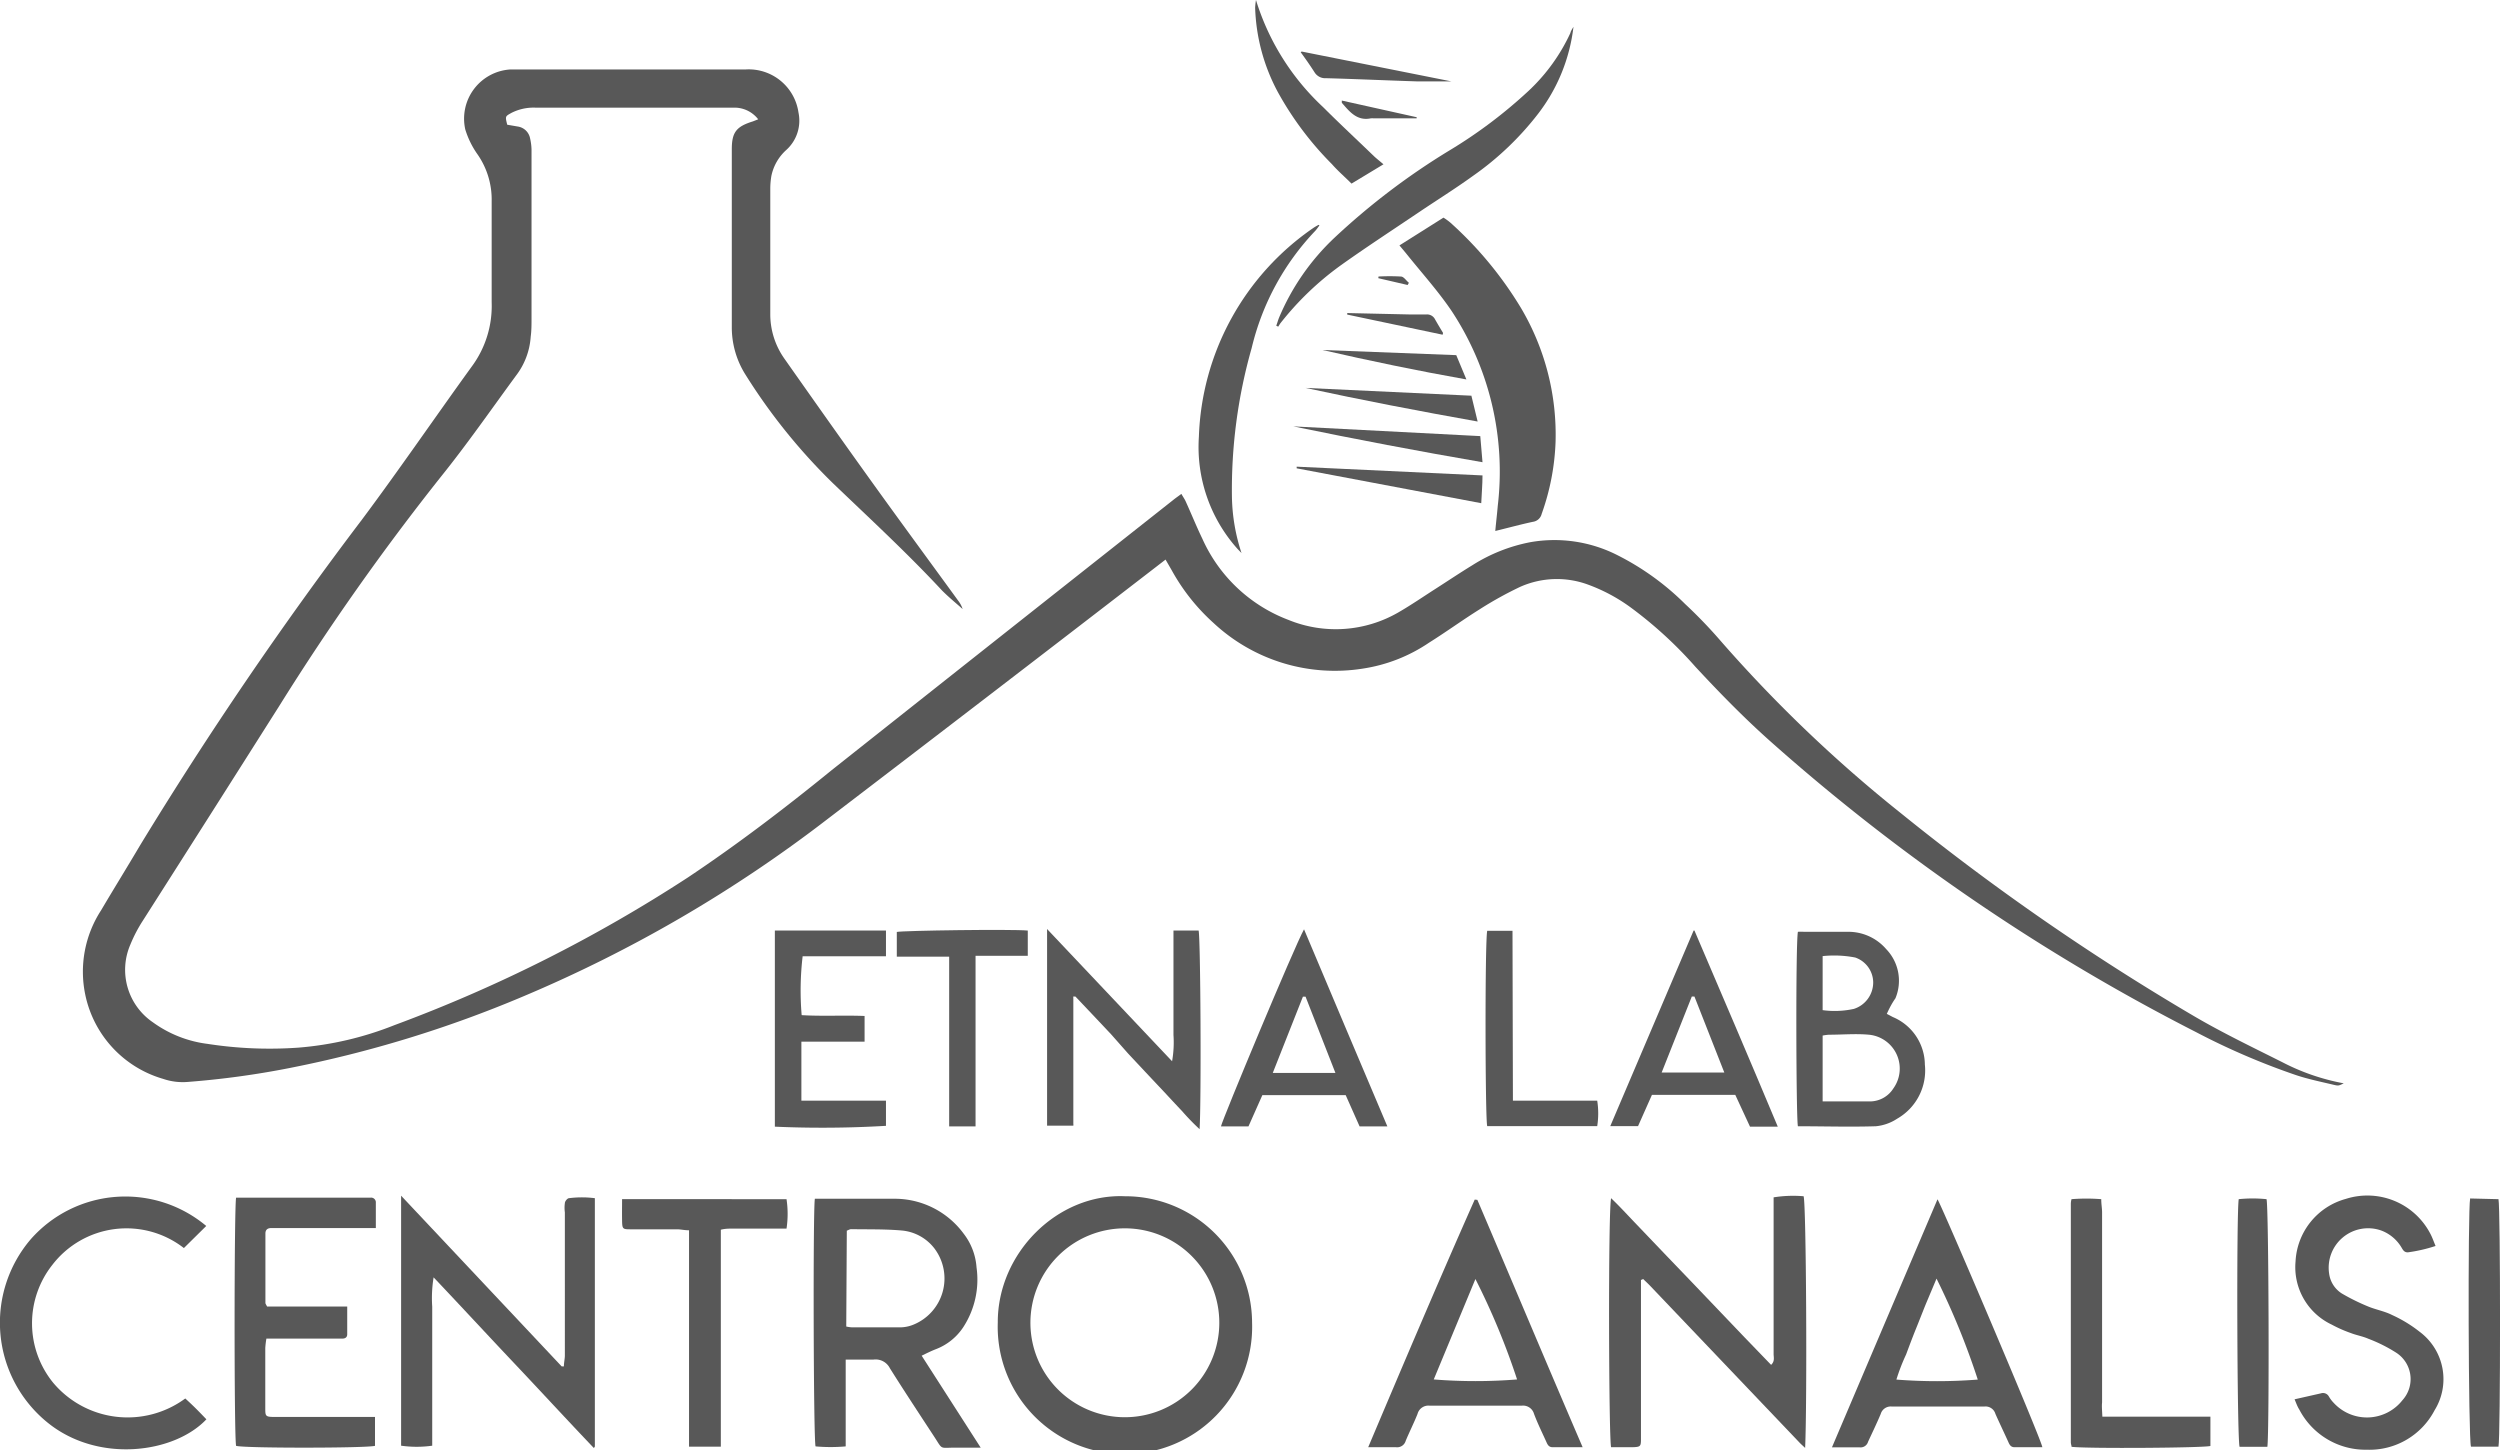 <svg xmlns="http://www.w3.org/2000/svg" viewBox="0 0 180 104.41"><defs><style>.cls-1{fill:#585858;}</style></defs><g id="Livello_2" data-name="Livello 2"><g id="Livello_1-2" data-name="Livello 1"><path class="cls-1" d="M83.92,40.29,83,41q-11.67,9-23.35,17.92a98.62,98.62,0,0,1-22,12.83A85.53,85.53,0,0,1,20.84,76.9a62.64,62.64,0,0,1-7.33,1,4.36,4.36,0,0,1-1.76-.22,8,8,0,0,1-5.61-6.06,8.11,8.11,0,0,1,1.14-6.08c.92-1.56,1.87-3.09,2.79-4.65a279.15,279.15,0,0,1,16-23.49c2.7-3.62,5.25-7.35,7.89-11a7.33,7.33,0,0,0,1.44-4.63c0-2.43,0-4.85,0-7.28a5.7,5.7,0,0,0-1-3.35,6.31,6.31,0,0,1-.9-1.82A3.55,3.55,0,0,1,36.76,5H53.7A3.62,3.62,0,0,1,57.49,8.1a2.84,2.84,0,0,1-.88,2.7,3.45,3.45,0,0,0-1.07,1.86,5.62,5.62,0,0,0-.08.92c0,3,0,6,0,9.06a5.54,5.54,0,0,0,1,3.16c1.95,2.77,3.91,5.55,5.89,8.31,2.19,3.06,4.43,6.1,6.64,9.14a2,2,0,0,1,.32.6c-.5-.44-1-.85-1.48-1.33-2.5-2.69-5.19-5.17-7.83-7.7A42.12,42.12,0,0,1,53.69,27a6.37,6.37,0,0,1-1-3.49c0-3.64,0-7.28,0-10.92,0-.61,0-1.23,0-1.85,0-1.22.33-1.63,1.52-2l.38-.15a2.16,2.16,0,0,0-1.67-.84c-1,0-2.07,0-3.11,0H38.54a3.52,3.52,0,0,0-1.72.38c-.45.25-.45.24-.3.85l.76.13a1.06,1.06,0,0,1,.89.87,4.06,4.06,0,0,1,.1.78q0,6.09,0,12.17c0,.44,0,.88-.06,1.32a5.16,5.16,0,0,1-1.06,2.8c-1.79,2.44-3.51,4.92-5.4,7.27A178.54,178.54,0,0,0,20.15,50.76q-4.92,7.77-9.86,15.52A10.42,10.42,0,0,0,9.39,68,4.57,4.57,0,0,0,11,73.6a8.5,8.5,0,0,0,3.95,1.56,29.15,29.15,0,0,0,6.53.27,23.75,23.75,0,0,0,6.92-1.62A106.18,106.18,0,0,0,49.54,63.17c3.58-2.39,7-5,10.33-7.71Q72.16,45.72,84.47,36c.17-.14.35-.26.59-.44.11.2.22.35.3.52.41.9.78,1.82,1.21,2.71a11.09,11.09,0,0,0,6.19,5.84,9,9,0,0,0,7.91-.53c.92-.53,1.79-1.13,2.68-1.7s1.77-1.16,2.67-1.71a12,12,0,0,1,4.15-1.65,10,10,0,0,1,6.3.94,19.06,19.06,0,0,1,4.86,3.51A34,34,0,0,1,123.76,46,99.87,99.87,0,0,0,136.9,58.58,172.62,172.62,0,0,0,158,73.18c2.05,1.2,4.2,2.23,6.33,3.3A15.81,15.81,0,0,0,168.75,78c-.35.17-.37.19-.71.11-.92-.22-1.86-.41-2.75-.71a50.81,50.81,0,0,1-7.16-3.08,145.75,145.75,0,0,1-30.41-20.72c-2-1.76-3.84-3.64-5.64-5.58a29.75,29.75,0,0,0-4.72-4.32,12.44,12.44,0,0,0-3-1.6,6.49,6.49,0,0,0-4.9.15,26.41,26.41,0,0,0-2.94,1.63c-1.23.77-2.41,1.63-3.64,2.4a11.55,11.55,0,0,1-4.76,1.86,12.81,12.81,0,0,1-10.75-3.29,14.52,14.52,0,0,1-3-3.78Z"/><path class="cls-1" d="M81,86.13a9.13,9.13,0,0,1,9.15,9.1,9.16,9.16,0,1,1-18.31,0C71.82,90.23,76.13,85.92,81,86.13Zm0,2.31a6.8,6.8,0,1,0,6.79,6.82A6.8,6.8,0,0,0,81,88.44Z"/><path class="cls-1" d="M58.67,86.31l.61,0c1.7,0,3.4,0,5.1,0a6.16,6.16,0,0,1,5,2.51,4.47,4.47,0,0,1,.93,2.43,6.28,6.28,0,0,1-.95,4.3,4.13,4.13,0,0,1-2,1.6c-.33.13-.63.28-1,.46l4.25,6.62H68.8c-1.2,0-.89.19-1.57-.84-1.06-1.62-2.13-3.24-3.16-4.88a1.15,1.15,0,0,0-1.18-.62c-.63,0-1.27,0-2,0,0,1.1,0,2.13,0,3.16v3.09a12.23,12.23,0,0,1-2.17,0C58.57,103.67,58.53,87.15,58.67,86.31Zm2.26,9.2a2.63,2.63,0,0,0,.42.06c1.13,0,2.25,0,3.38,0a2.6,2.6,0,0,0,1-.18,3.59,3.59,0,0,0,1.55-5.5,3.34,3.34,0,0,0-2.31-1.29c-1.22-.11-2.46-.08-3.69-.1-.1,0-.2.07-.31.11Z"/><path class="cls-1" d="M42.76,104.26c-1.91-2-3.81-4.07-5.73-6.1s-3.8-4.07-5.81-6.19a9.27,9.27,0,0,0-.1,2.12c0,.68,0,1.37,0,2v8a8,8,0,0,1-2.24,0v-18L40.44,98.38l.16,0c0-.27.07-.54.07-.8V87.29a2.42,2.42,0,0,1,0-.66c0-.14.18-.35.29-.36a7.33,7.33,0,0,1,1.87,0v17.88Z"/><path class="cls-1" d="M118.15,92.16c0,.28,0,.56,0,.84v10c0,.18,0,.35,0,.53,0,.62,0,.66-.7.67H116c-.17-.56-.22-17,0-17.93.7.67,1.31,1.35,1.94,2l1.91,2,1.92,2,1.91,2,1.91,2,1.93,2c.28-.26.18-.54.18-.78q0-5.22,0-10.44v-.84a8.81,8.81,0,0,1,2.16-.08c.19.61.26,14.73.11,18.12-.18-.17-.31-.28-.43-.41L118.82,92.59c-.16-.17-.34-.33-.51-.5Z"/><path class="cls-1" d="M107.66,38.23c.06-.65.13-1.23.18-1.82a21,21,0,0,0-3.31-14c-1-1.48-2.2-2.8-3.31-4.19l-.46-.55,3.17-2a4.09,4.09,0,0,1,.52.38,26.94,26.94,0,0,1,5.07,6.14A17.91,17.91,0,0,1,112,31.84,17.15,17.15,0,0,1,111,37a.75.75,0,0,1-.63.57C109.48,37.76,108.61,38,107.66,38.23Z"/><path class="cls-1" d="M27,102v2.1c-.58.17-9.45.18-10,0-.15-.56-.14-17.27,0-17.87.2,0,.41,0,.63,0h9.06a.34.34,0,0,1,.37.37c0,.58,0,1.17,0,1.82-.32,0-.56,0-.79,0H19.53c-.26,0-.42.12-.42.39,0,1.66,0,3.31,0,5,0,.06.05.12.12.26H25c0,.72,0,1.35,0,2,0,.22-.15.31-.35.31H19.18a6.51,6.51,0,0,0-.08.68c0,1.43,0,2.86,0,4.3,0,.61,0,.66.69.66H27Z"/><path class="cls-1" d="M106.37,86.39c2.52,5.91,5,11.81,7.58,17.81h-2.16c-.28,0-.37-.19-.46-.4-.3-.66-.62-1.31-.88-2a.82.82,0,0,0-.9-.59q-3.3,0-6.6,0a.81.81,0,0,0-.89.6c-.26.65-.58,1.28-.85,1.93a.64.64,0,0,1-.7.46c-.61,0-1.22,0-2,0,2.54-6,5.06-11.95,7.67-17.83Zm-3.14,12.93a37.73,37.73,0,0,0,6,0,51.43,51.43,0,0,0-3-7.23Z"/><path class="cls-1" d="M147.05,104.2h-2c-.28,0-.37-.19-.46-.4-.31-.68-.63-1.35-.92-2a.74.74,0,0,0-.79-.53q-3.34,0-6.68,0a.75.75,0,0,0-.79.54c-.29.69-.62,1.37-.91,2a.56.56,0,0,1-.6.4c-.63,0-1.27,0-2,0l7.6-17.86C139.81,86.81,146.94,103.54,147.05,104.2Zm-7.62-12.14-.77,1.83c-.24.59-.47,1.19-.71,1.78s-.48,1.23-.71,1.85a14.12,14.12,0,0,0-.7,1.81,37.6,37.6,0,0,0,5.86,0A53.79,53.79,0,0,0,139.43,92.06Z"/><path class="cls-1" d="M14.85,88.27l-1.61,1.59a6.73,6.73,0,0,0-9.47,1.21,6.78,6.78,0,0,0,.06,8.49,7,7,0,0,0,9.51,1.13c.26.24.53.49.79.75s.49.5.73.75c-2.31,2.45-7.79,3.19-11.43.24a9.25,9.25,0,0,1-1.22-13.2A9.07,9.07,0,0,1,14.85,88.27Z"/><path class="cls-1" d="M165.21,100.75l1.9-.43a.48.48,0,0,1,.57.23,2.35,2.35,0,0,0,.36.47,3.25,3.25,0,0,0,4.94-.21,2.26,2.26,0,0,0-.46-3.42,10.87,10.87,0,0,0-2-1c-.41-.18-.85-.25-1.26-.41a9.48,9.48,0,0,1-1.38-.61,4.57,4.57,0,0,1-2.6-4.55,4.92,4.92,0,0,1,3.62-4.5,5.11,5.11,0,0,1,6.08,2.5c.14.26.24.55.38.89a11.14,11.14,0,0,1-2,.46c-.25,0-.34-.16-.44-.33a2.86,2.86,0,0,0-1.49-1.25,2.84,2.84,0,0,0-3.73,3.13,2,2,0,0,0,.91,1.41,14.92,14.92,0,0,0,1.88.93c.57.24,1.19.34,1.74.62a9.61,9.61,0,0,1,2,1.22,4.25,4.25,0,0,1,1.06,5.64,5.29,5.29,0,0,1-4.89,2.84,5.37,5.37,0,0,1-4.86-2.91C165.42,101.29,165.34,101.06,165.21,100.75Z"/><path class="cls-1" d="M135.85,73l.44.23a3.75,3.75,0,0,1,2.3,3.42,4,4,0,0,1-2,3.9,3.36,3.36,0,0,1-1.53.54c-1.87.06-3.74,0-5.61,0-.13-.45-.17-13.21,0-14a3.15,3.15,0,0,1,.43,0c1.06,0,2.12,0,3.17,0a3.59,3.59,0,0,1,2.75,1.24,3.28,3.28,0,0,1,.67,3.55C136.27,72.16,136.06,72.53,135.85,73Zm-4.62,6.3c1.22,0,2.36,0,3.5,0a2,2,0,0,0,1.59-.93,2.45,2.45,0,0,0-1.75-3.87c-.95-.09-1.93,0-2.89,0a3.71,3.71,0,0,0-.45.06Zm0-6.57a6.42,6.42,0,0,0,2.25-.09,2,2,0,0,0,1.39-1.89,1.91,1.91,0,0,0-1.3-1.81,8,8,0,0,0-2.34-.1Z"/><path class="cls-1" d="M75.39,66.89l9,9.52a7.85,7.85,0,0,0,.1-1.9c0-.62,0-1.24,0-1.86V67h1.81c.14.52.2,12.22.07,14.3A16.31,16.31,0,0,1,85.11,80c-.44-.46-.87-.93-1.31-1.4l-1.27-1.35-1.31-1.4L80,74.47l-1.32-1.4-1.25-1.32-.1,0a.1.1,0,0,0-.05,0,.59.59,0,0,0,0,.13l0,9.05a.31.31,0,0,1,0,.12H75.39Z"/><path class="cls-1" d="M51.9,104.16H49.61V88.58c-.34,0-.6-.07-.86-.07h-3.3c-.61,0-.65,0-.66-.63s0-1,0-1.54H56.63a7.15,7.15,0,0,1,0,2.12c-.28,0-.51,0-.75,0H52.73c-.26,0-.52,0-.83.08Z"/><path class="cls-1" d="M55.79,81.12V67h8v1.85h-6a21.15,21.15,0,0,0-.07,4.24c1.48.09,3,0,4.53.06V75c-.76,0-1.52,0-2.28,0s-1.49,0-2.27,0v4.25h6.09v1.81A77.45,77.45,0,0,1,55.79,81.12Z"/><path class="cls-1" d="M151.37,102h7.78v2.11c-.46.14-8.9.2-10,.06l0,0s0,0,0-.06a1.11,1.11,0,0,1-.05-.25V86.74c0-.11,0-.22.05-.4a13.64,13.64,0,0,1,2.14,0c0,.36.06.66.06.95v13.69C151.32,101.24,151.35,101.54,151.37,102Z"/><path class="cls-1" d="M122,67c2,4.67,4,9.34,6,14.12h-2l-1.06-2.29h-6l-1,2.25h-2l6-14.08Zm0,4.75h-.19c-.71,1.8-1.43,3.61-2.17,5.47h4.51Z"/><path class="cls-1" d="M93.89,66.91c2,4.77,4,9.45,6,14.19h-2l-1-2.25h-6l-1,2.25H87.91C88,80.62,93.24,68.06,93.89,66.91ZM94,71.76h-.19c-.71,1.81-1.43,3.63-2.17,5.49h4.51Z"/><path class="cls-1" d="M113.29,1.93a12.67,12.67,0,0,1-2.56,6.28,21.44,21.44,0,0,1-4.67,4.45c-1.3.94-2.67,1.79-4,2.69-1.84,1.24-3.71,2.46-5.52,3.75a21.48,21.48,0,0,0-4.37,4.2l-.14.22-.14-.07c.07-.18.12-.37.19-.55a16.86,16.86,0,0,1,4-5.78,50.4,50.4,0,0,1,8.25-6.27,34.5,34.5,0,0,0,5.74-4.32,13.37,13.37,0,0,0,3-4.16C113.09,2.26,113.16,2.15,113.29,1.93Z"/><path class="cls-1" d="M95,16.23c-.1.13-.19.27-.3.39a18.39,18.39,0,0,0-4.58,8.44,37.22,37.22,0,0,0-1.42,10.76,13.55,13.55,0,0,0,.69,4c-.12-.13-.25-.25-.36-.38a11,11,0,0,1-2.71-8,19,19,0,0,1,8.2-15,3.58,3.58,0,0,1,.42-.25Z"/><path class="cls-1" d="M70.24,81.1h-1.9c0-2,0-4.06,0-6.08s0-4,0-6.14H64.57V67.1C65,67,72.85,66.89,74,67v1.82H70.24Z"/><path class="cls-1" d="M163.25,104.17h-2c-.18-.52-.23-16.94-.06-17.83a9.84,9.84,0,0,1,2,0C163.35,86.83,163.4,103.16,163.25,104.17Z"/><path class="cls-1" d="M179.89,86.34c.15.62.15,17.21,0,17.82-.16,0-.33,0-.5,0h-1.48c-.19-.56-.23-17.06-.06-17.87Z"/><path class="cls-1" d="M108.93,79.25H115a5.93,5.93,0,0,1,0,1.83h-7.92c-.15-.48-.17-13.36,0-14.06h1.82Z"/><path class="cls-1" d="M90.43,0a17.61,17.61,0,0,0,4.83,7.71c1.2,1.2,2.44,2.35,3.66,3.53.19.18.4.34.69.59l-2.3,1.39c-.48-.48-1-.93-1.41-1.4A23.14,23.14,0,0,1,92,6.62,13.7,13.7,0,0,1,90.37.55,5.14,5.14,0,0,1,90.43,0Z"/><path class="cls-1" d="M106.74,34.23c0,.67-.06,1.28-.09,2L93.36,33.72V33.6Z"/><path class="cls-1" d="M106.58,31.4l.16,1.88c-4.61-.79-9.11-1.65-13.62-2.58Z"/><path class="cls-1" d="M94,27.93l11.94.56.45,1.86C102.17,29.6,98.08,28.81,94,27.93Z"/><path class="cls-1" d="M93.72,3.71,104.5,5.86v0c-.83,0-1.66,0-2.48,0-2.19-.07-4.36-.17-6.54-.23a.9.9,0,0,1-.83-.42c-.32-.5-.67-1-1-1.45Z"/><path class="cls-1" d="M104.85,25.57l.73,1.75c-3.55-.63-7-1.35-10.36-2.12Z"/><path class="cls-1" d="M103.87,24.1,97,22.65l0-.11,4.46.1,1.25,0a.64.64,0,0,1,.6.33c.19.34.39.67.59,1Z"/><path class="cls-1" d="M96.61,7.24,102,8.44l0,.08h-3.1a1.41,1.41,0,0,0-.2,0c-1,.21-1.54-.49-2.09-1.12Z"/><path class="cls-1" d="M99.25,19.91a14.42,14.42,0,0,1,1.61,0c.21,0,.38.29.58.45l-.09.16-2.11-.49Z"/></g></g></svg>